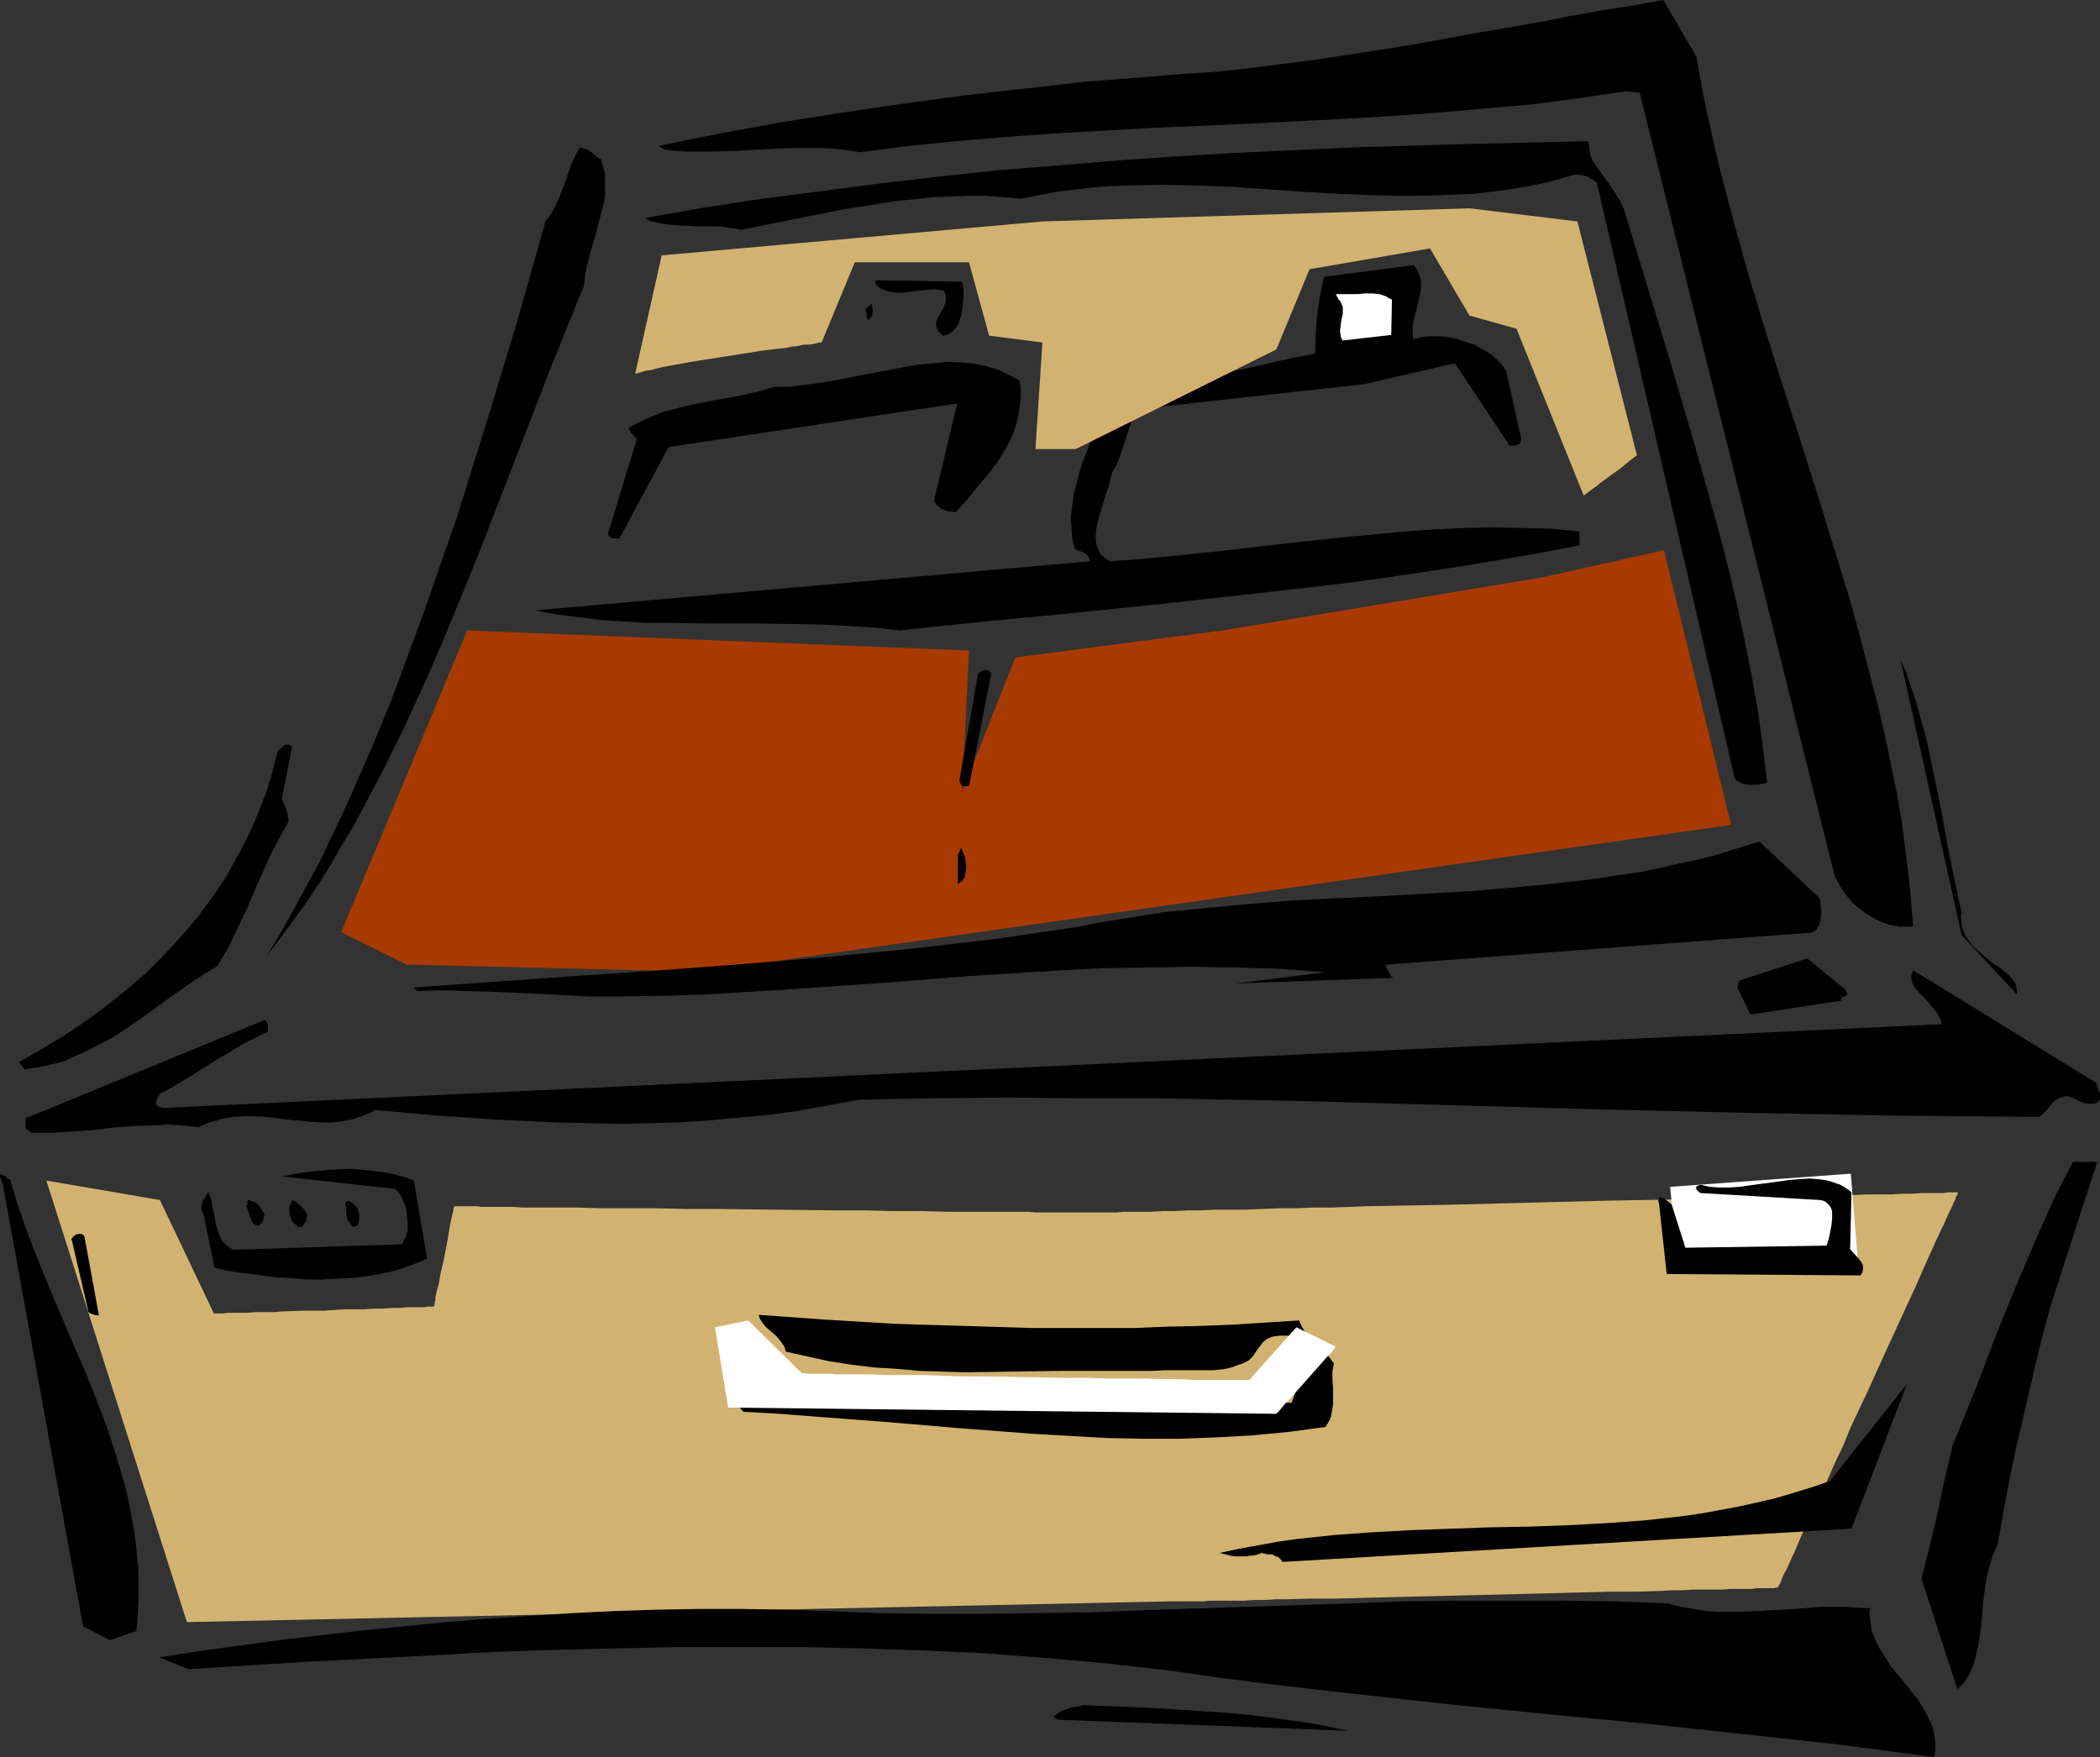 <?xml version="1.0" encoding="UTF-8" standalone="no"?>
<svg
   version="1.0"
   width="129.724mm"
   height="108.557mm"
   id="svg32"
   sodipodi:docname="Briefcase 07.wmf"
   xmlns:inkscape="http://www.inkscape.org/namespaces/inkscape"
   xmlns:sodipodi="http://sodipodi.sourceforge.net/DTD/sodipodi-0.dtd"
   xmlns="http://www.w3.org/2000/svg"
   xmlns:svg="http://www.w3.org/2000/svg">
  <rect width="100%" height="100%" fill="#333333" stroke="none"/>
  <sodipodi:namedview
     id="namedview32"
     pagecolor="#ffffff"
     bordercolor="#000000"
     borderopacity="0.25"
     inkscape:showpageshadow="2"
     inkscape:pageopacity="0.0"
     inkscape:pagecheckerboard="0"
     inkscape:deskcolor="#d1d1d1"
     inkscape:document-units="mm" />
  <defs
     id="defs1">
    <pattern
       id="WMFhbasepattern"
       patternUnits="userSpaceOnUse"
       width="6"
       height="6"
       x="0"
       y="0" />
  </defs>
  <path
     style="fill:#a83a00;fill-opacity:1;fill-rule:evenodd;stroke:none"
     d="m 79.669,217.671 29.411,-70.456 117.16,4.686 -1.616,32.966 12.443,-31.35 48.318,-6.302 74.982,-12.443 28.118,-6.302 15.675,64.154 -240.299,34.258 -68.842,-1.616 z"
     id="path1" />
  <path
     style="fill:#d1b270;fill-opacity:1;fill-rule:evenodd;stroke:none"
     d="M 10.827,275.684 43.632,378.783 272.942,373.935 h 2.586 0.97 1.293 1.293 1.616 l 1.616,-0.162 h 1.778 1.939 2.262 2.101 l 2.424,-0.162 h 2.424 l 2.586,-0.162 h 2.586 l 5.494,-0.162 h 5.979 l 6.141,-0.162 6.302,-0.162 6.464,-0.162 13.251,-0.323 13.251,-0.323 6.464,-0.162 6.302,-0.162 6.141,-0.162 h 5.979 l 5.494,-0.162 2.586,-0.162 h 2.586 l 2.424,-0.162 h 2.424 2.101 2.262 l 1.939,-0.162 h 1.778 1.616 1.616 l 1.293,-0.162 h 1.293 0.97 1.616 l 0.485,-0.162 h 0.485 v 0 -0.162 l 0.162,-0.323 0.323,-0.485 0.162,-0.485 0.323,-0.808 0.323,-0.808 0.485,-0.808 0.485,-0.97 0.485,-1.131 0.485,-1.131 0.646,-1.293 1.131,-2.747 1.454,-3.232 1.616,-3.232 1.616,-3.717 1.778,-3.717 1.778,-4.04 1.939,-4.04 1.778,-4.363 4.04,-8.565 3.878,-8.565 1.939,-4.202 1.939,-4.202 1.778,-3.878 1.778,-3.878 1.616,-3.717 1.454,-3.232 1.454,-3.232 1.293,-2.747 0.646,-1.293 0.485,-1.131 0.485,-1.131 0.485,-0.97 0.485,-0.97 0.323,-0.808 0.323,-0.646 0.162,-0.646 0.323,-0.323 v -0.323 l 0.162,-0.323 v 0 h -0.485 -0.808 -0.97 l -1.131,0.162 h -1.454 -1.778 -1.939 l -2.262,0.162 h -2.424 l -2.424,0.162 h -2.909 -2.909 l -3.232,0.162 h -3.232 l -3.555,0.162 -3.555,0.162 h -3.717 l -3.878,0.162 h -4.04 l -4.04,0.162 h -4.202 l -8.726,0.323 -9.05,0.162 -9.211,0.162 -37.491,0.97 -9.211,0.162 -9.05,0.162 -8.726,0.323 h -4.202 l -4.04,0.162 h -4.04 l -3.878,0.162 -3.717,0.162 h -3.555 -3.555 l -3.232,0.162 h -3.232 l -2.909,0.162 h -2.909 l -2.586,0.162 h -2.262 -2.262 -1.939 l -1.778,0.162 h -2.586 -0.97 -1.293 -6.464 -1.616 -5.818 l -2.101,-0.162 h -4.848 -2.586 -5.494 -5.818 l -6.141,-0.162 h -6.626 l -6.626,-0.162 h -6.787 l -13.898,-0.162 -14.059,-0.162 h -6.787 l -6.787,-0.162 h -6.464 -6.141 l -5.818,-0.162 h -2.747 -2.747 -2.586 -4.848 l -2.101,-0.162 h -2.101 -1.939 -3.394 l -1.454,-0.162 h -3.232 -0.808 -0.97 v 0 0.323 l -0.162,0.323 v 0.323 l -0.162,0.646 -0.162,0.646 -0.323,1.454 -0.323,1.778 -0.323,2.101 -0.808,4.202 -0.97,4.363 -0.323,1.939 -0.485,1.778 -0.323,1.454 v 0.646 l -0.162,0.485 v 0.485 l -0.162,0.162 v 0.323 0 h -0.162 -0.485 -0.646 l -0.97,0.162 h -1.131 -1.454 -1.454 l -1.778,0.162 h -1.778 l -2.101,0.162 h -2.101 l -2.262,0.162 h -4.686 l -4.686,0.323 H 70.781 l -4.686,0.162 -2.101,0.162 H 61.731 59.792 l -1.939,0.162 H 56.237 54.621 53.166 l -1.131,0.162 H 49.934 L 37.33,280.209 Z"
     id="path2" />
  <path
     style="fill:#ffffff;fill-opacity:1;fill-rule:evenodd;stroke:none"
     d="m 389.94,277.138 1.616,17.129 42.178,-0.162 -1.616,-20.038 z"
     id="path3" />
  <path
     style="fill:#000000;fill-opacity:1;fill-rule:evenodd;stroke:none"
     d="m 0.646,276.492 18.746,103.26 6.302,3.232 6.141,-2.101 0.323,-3.555 0.162,-3.555 v -3.555 -3.394 l -0.323,-3.394 -0.323,-3.555 -0.485,-3.232 -0.646,-3.394 -0.646,-3.394 -0.808,-3.232 -1.939,-6.625 -2.101,-6.464 -2.424,-6.464 -2.586,-6.464 -2.747,-6.302 -5.494,-12.928 -2.586,-6.302 -2.586,-6.625 -2.262,-6.464 -2.101,-6.787 v 0.162 H 2.101 l -0.323,-0.162 -0.485,-0.485 -0.646,-0.323 -0.323,-0.162 H 0.162 L 0,274.391 v 0.323 l 0.162,0.485 0.162,0.485 z"
     id="path4" />
  <path
     style="fill:#000000;fill-opacity:1;fill-rule:evenodd;stroke:none"
     d="m 5.818,249.667 3.232,-0.485 3.07,-0.646 3.07,-0.808 2.747,-1.293 2.909,-1.293 2.747,-1.454 2.747,-1.454 2.747,-1.778 5.333,-3.717 5.333,-3.878 5.333,-3.717 2.747,-1.778 2.909,-1.778 2.424,-4.04 2.101,-4.363 2.101,-4.363 1.778,-4.202 3.878,-8.726 2.101,-4.04 2.262,-4.04 -0.162,-1.293 -0.323,-1.293 -0.485,-1.293 -0.646,-1.293 2.424,-12.281 -0.485,-0.323 -0.485,-0.162 h -0.485 l -0.485,0.323 -0.808,0.646 -0.323,0.323 -0.323,0.323 -0.808,3.232 -0.808,3.07 -0.97,3.07 -1.131,2.909 -1.131,2.909 -1.293,2.909 -1.293,2.747 -1.454,2.747 -1.454,2.586 -1.454,2.747 -1.616,2.424 -1.778,2.586 -3.555,4.848 -3.878,4.525 -4.04,4.363 -4.202,4.202 -4.525,3.878 -4.686,3.717 -4.848,3.555 -5.01,3.394 -5.171,3.07 -5.333,3.07 z"
     id="path5" />
  <path
     style="fill:#000000;fill-opacity:1;fill-rule:evenodd;stroke:none"
     d="m 5.979,263.564 1.454,0.97 h 4.686 l 4.848,-0.323 2.424,-0.162 2.424,-0.162 5.01,-0.646 4.848,-0.323 4.848,-0.162 2.586,-0.162 2.424,0.162 2.424,0.162 2.262,0.323 1.454,-0.646 1.293,-0.485 2.747,-0.808 2.586,-0.485 2.747,-0.162 h 2.586 l 2.586,0.162 5.333,0.646 5.01,0.485 2.586,0.162 h 2.424 l 2.586,-0.323 2.424,-0.485 2.586,-0.97 1.293,-0.485 1.131,-0.646 14.382,1.293 14.382,0.97 6.949,0.323 7.11,0.323 6.949,0.162 7.11,0.162 7.11,-0.162 6.949,-0.162 6.949,-0.485 6.949,-0.646 7.11,-0.646 6.949,-0.97 7.11,-1.293 6.949,-1.293 17.291,-0.323 17.291,-0.162 17.291,0.162 h 17.291 l 34.421,0.646 34.582,0.97 34.421,0.97 34.259,0.808 34.259,0.646 17.13,0.162 17.13,0.162 0.808,-0.485 0.646,-0.646 0.646,-0.646 0.646,-0.808 0.646,-0.808 0.808,-0.646 0.97,-0.485 0.646,-0.162 0.646,-0.162 0.808,0.162 0.808,0.323 0.808,0.323 0.97,0.485 0.97,0.323 0.97,0.162 h 1.131 l 0.485,-0.162 0.485,-0.323 0.485,-0.485 v -0.485 -0.485 -0.485 l -0.323,-0.485 -0.162,-0.646 -0.323,-0.646 v -0.646 l -42.824,-26.34 -0.323,0.808 -0.162,0.808 0.162,0.646 0.162,0.808 0.485,0.808 0.485,0.646 1.293,1.454 1.454,1.454 1.293,1.616 0.646,0.808 0.485,0.808 0.485,0.97 0.162,0.97 -414.988,19.553 -0.646,-0.162 h -0.485 l -0.323,-0.323 -0.323,-0.162 -0.162,-0.323 v -0.162 l 0.162,-0.808 0.323,-0.646 0.485,-0.646 0.485,-0.323 0.323,-0.162 h 0.162 l 3.232,-1.939 3.232,-1.939 6.141,-3.878 3.07,-1.778 2.909,-1.778 2.909,-1.454 2.747,-1.293 v -0.808 -0.808 l -0.323,-0.646 -0.162,-0.323 -0.323,-0.162 -55.752,22.947 z"
     id="path6" />
  <path
     style="fill:#000000;fill-opacity:1;fill-rule:evenodd;stroke:none"
     d="m 16.806,289.743 3.717,15.998 v 0.323 l 0.162,0.323 0.162,0.162 0.323,0.162 0.808,0.323 1.131,0.162 -3.394,-18.422 -0.323,-0.485 -0.485,-0.162 H 18.261 l -0.485,0.162 -0.485,0.323 -0.323,0.323 -0.323,0.485 z"
     id="path7" />
  <path
     style="fill:#000000;fill-opacity:1;fill-rule:evenodd;stroke:none"
     d="m 37.168,387.024 6.787,2.747 28.442,-1.778 28.603,-1.454 14.382,-0.808 14.382,-0.485 14.221,-0.323 14.382,-0.323 h 14.382 14.382 l 14.382,0.323 14.382,0.485 14.221,0.646 14.382,1.131 14.382,1.293 14.221,1.616 11.312,1.616 11.15,1.454 22.462,2.586 22.301,2.424 22.462,2.262 22.139,2.101 22.301,2.424 22.139,2.424 11.15,1.454 10.989,1.454 0.323,-1.293 v -1.131 -1.293 l -0.162,-1.131 -0.162,-1.131 -0.323,-1.131 -0.97,-2.101 -1.131,-2.101 -1.293,-2.101 -3.07,-3.878 -1.616,-1.939 -1.616,-1.939 -1.293,-2.101 -1.293,-1.939 -1.131,-2.262 -0.808,-2.262 -0.162,-1.131 -0.162,-1.293 -0.162,-1.293 0.162,-1.293 -2.909,-0.162 -2.909,-0.162 h -2.909 -2.909 l -5.818,0.485 -5.979,0.323 -5.979,0.323 h -2.909 -3.07 l -2.909,-0.162 -3.07,-0.485 -2.909,-0.485 -2.909,-0.808 -12.443,-0.485 -12.443,-0.162 H 352.288 339.844 l -12.282,0.162 -12.282,0.485 -24.563,0.808 -24.563,0.808 -12.12,0.485 -12.282,0.162 -12.282,0.162 h -12.12 l -12.282,-0.162 -12.12,-0.485 -9.858,-0.323 -9.858,-0.162 h -9.858 l -9.858,0.162 -9.858,0.323 -10.019,0.485 -9.858,0.646 -9.858,0.646 -9.858,0.808 -9.696,0.97 -9.696,0.97 -9.696,1.131 -9.696,1.131 -9.373,1.293 -9.534,1.293 z"
     id="path8" />
  <path
     style="fill:#000000;fill-opacity:1;fill-rule:evenodd;stroke:none"
     d="m 47.51,283.44 2.586,12.605 2.909,0.646 2.909,0.485 2.909,0.323 3.232,0.485 3.07,0.323 3.232,0.162 3.232,0.323 h 3.232 l 3.232,-0.162 3.394,-0.162 3.232,-0.323 3.07,-0.485 3.232,-0.646 2.909,-0.808 3.07,-1.131 2.747,-1.131 -3.07,-18.26 -1.616,-0.646 -1.778,-0.485 -1.778,-0.485 -1.778,-0.323 -3.878,-0.485 -3.878,-0.323 -3.878,0.162 -4.04,0.323 -4.04,0.485 -4.04,0.808 26.341,2.909 0.485,0.485 0.485,0.646 0.485,0.646 0.323,0.808 0.646,1.616 0.323,1.778 0.162,1.939 v 1.778 l -0.323,0.97 -0.162,0.646 -0.485,0.808 -0.323,0.808 -39.43,1.293 -0.808,-0.485 -0.646,-0.485 -0.646,-0.646 -0.646,-0.646 -0.323,-0.808 -0.323,-0.808 -0.646,-1.939 -0.323,-1.939 -0.485,-2.101 -0.323,-1.939 -0.646,-1.778 -0.162,0.323 -0.323,0.485 -0.323,0.646 -0.485,0.646 -0.162,0.646 -0.162,0.808 v 0.808 z"
     id="path9" />
  <path
     style="fill:#000000;fill-opacity:1;fill-rule:evenodd;stroke:none"
     d="m 57.368,281.825 0.323,0.162 0.162,0.485 0.323,1.131 0.323,0.808 0.162,0.646 0.485,0.646 0.808,0.485 h 0.323 l 0.485,-0.162 0.162,-0.323 0.323,-0.323 0.323,-0.808 0.162,-0.97 -0.485,-0.97 -0.646,-0.97 -0.485,-0.485 -0.646,-0.485 -0.808,-0.323 -0.808,-0.162 v 0.162 l -0.162,0.485 v 0.485 z"
     id="path10" />
  <path
     style="fill:#000000;fill-opacity:1;fill-rule:evenodd;stroke:none"
     d="m 62.216,223.327 3.07,-4.04 3.07,-4.202 3.07,-4.202 2.909,-4.363 2.747,-4.363 2.586,-4.525 2.747,-4.525 2.424,-4.525 5.01,-9.534 4.686,-9.534 4.525,-9.857 4.363,-10.019 4.202,-10.181 4.202,-10.342 8.08,-20.846 8.08,-20.846 4.202,-10.504 4.202,-10.342 0.162,-1.939 0.323,-1.939 0.97,-3.878 1.131,-3.717 0.485,-1.939 0.485,-1.778 0.97,-3.717 0.323,-1.778 V 44.116 42.338 40.561 l -0.485,-1.778 -0.485,-1.616 -0.646,-0.323 -0.485,-0.323 -0.808,-0.808 -0.646,-0.323 -0.485,-0.485 -0.808,-0.162 -0.97,-0.323 -0.485,0.808 -0.485,0.808 -0.97,2.101 -0.808,2.262 -0.808,2.424 -0.97,2.424 -0.97,2.262 -1.131,2.262 -0.646,0.97 -0.808,0.97 -6.464,22.947 -6.949,22.947 -3.555,11.312 -3.555,11.473 -3.878,11.15 -3.878,11.15 -4.04,10.989 -4.04,10.827 -4.363,10.504 -4.525,10.342 -2.262,5.01 -2.424,5.009 -2.262,4.848 -2.586,4.848 -2.586,4.686 -2.424,4.525 -2.586,4.525 z"
     id="path11" />
  <path
     style="fill:#000000;fill-opacity:1;fill-rule:evenodd;stroke:none"
     d="m 67.549,281.825 v 0.97 l 0.162,1.131 0.323,0.646 0.162,0.646 0.485,0.485 0.646,0.485 0.162,0.323 h 0.323 0.485 l 0.485,-0.323 0.323,-0.485 0.323,-0.485 0.162,-0.646 v -0.485 l 0.162,-0.485 -0.646,-0.97 -0.646,-0.808 -0.97,-0.808 -0.485,-0.485 -0.808,-0.323 z"
     id="path12" />
  <path
     style="fill:#000000;fill-opacity:1;fill-rule:evenodd;stroke:none"
     d="m 80.8,281.986 v 0.97 l 0.162,1.131 0.162,0.646 0.323,0.646 0.485,0.485 0.485,0.646 0.646,-0.162 0.485,-0.323 0.162,-0.646 0.162,-0.485 v -0.808 -0.646 l -0.485,-1.454 -0.162,-0.162 -0.323,-0.323 -0.97,-0.808 -0.646,-0.323 h -0.162 l -0.162,0.162 -0.162,0.162 -0.162,0.323 v 0.323 z"
     id="path13" />
  <path
     style="fill:#000000;fill-opacity:1;fill-rule:evenodd;stroke:none"
     d="m 97.445,231.406 5.656,-0.162 5.656,0.162 5.656,0.162 11.312,0.485 5.979,0.323 5.979,0.323 h 6.141 l 10.666,-0.162 10.342,-0.323 10.504,-0.646 10.504,-0.646 20.685,-1.454 20.685,-1.616 10.342,-0.646 10.342,-0.646 10.181,-0.485 10.342,-0.162 10.342,-0.162 10.181,0.162 10.181,0.323 10.342,0.808 -20.846,2.586 36.683,-1.293 -0.485,-0.323 -0.323,-0.646 -0.162,-0.323 -0.323,-0.485 -0.323,-0.646 -0.323,-0.646 98.737,-7.433 h 0.485 l 0.646,-0.162 0.485,-0.323 0.485,-0.323 0.162,-0.485 0.323,-0.485 0.323,-0.97 0.162,-1.454 v -1.293 l -0.162,-1.293 -0.162,-1.293 -14.059,-13.251 -4.686,1.454 -4.686,1.454 -4.848,1.293 -4.686,0.97 -4.848,1.131 -4.848,0.97 -4.848,0.646 -5.01,0.808 -9.858,1.131 -9.858,0.97 -10.019,0.808 -20.2,1.131 -10.181,0.485 -10.019,0.485 -10.181,0.808 -10.181,0.97 -10.019,0.97 -5.01,0.808 -5.01,0.808 -5.01,0.808 -4.848,0.97 -9.858,1.454 -9.858,1.454 -9.858,1.131 -9.858,1.131 -9.696,0.97 -9.858,0.97 -19.392,1.616 -19.23,1.454 -19.392,1.293 -38.461,2.747 z"
     id="path14" />
  <path
     style="fill:#000000;fill-opacity:1;fill-rule:evenodd;stroke:none"
     d="m 125.078,142.528 5.01,0.97 5.171,0.646 5.171,0.646 5.171,0.323 5.171,0.323 h 5.333 l 10.666,0.162 h 10.827 l 10.666,0.162 5.494,0.162 5.333,0.323 5.333,0.323 5.494,0.646 20.038,-2.101 20.362,-1.939 20.362,-2.101 20.362,-2.262 10.019,-1.131 10.019,-1.131 9.858,-1.293 9.858,-1.454 9.696,-1.454 9.696,-1.616 9.373,-1.616 9.211,-1.778 v -3.232 l -6.626,-0.646 -6.787,-0.162 -6.787,-0.162 -6.787,0.162 -6.949,0.323 -6.787,0.485 -6.787,0.646 -6.949,0.646 -13.736,1.454 -13.736,1.616 -13.898,1.454 -6.949,0.646 -6.949,0.485 -1.131,-0.808 -0.97,-0.808 -0.485,-1.131 -0.485,-1.131 -0.162,-1.131 v -1.293 l 0.162,-1.454 0.323,-1.454 0.808,-2.909 0.97,-3.07 0.97,-2.909 0.323,-1.454 0.323,-1.293 0.97,-1.616 0.808,-1.939 1.293,-4.04 0.646,-1.939 0.646,-1.939 0.808,-1.616 0.485,-0.808 0.646,-0.808 52.52,-5.817 21.17,-4.848 12.766,19.23 h 0.808 l 0.97,-0.162 0.323,-0.162 0.323,-0.162 0.162,-0.485 0.162,-0.485 -3.555,-15.998 -0.646,-0.97 -0.808,-0.97 -0.97,-0.97 -1.131,-0.97 -1.293,-0.808 -1.293,-0.646 -1.293,-0.808 -1.616,-0.485 -1.454,-0.485 -1.616,-0.485 -1.616,-0.323 -1.616,-0.162 h -1.616 -1.616 l -1.454,0.323 -1.616,0.323 -0.162,-0.97 v -1.131 -0.97 l 0.162,-1.131 0.646,-2.262 0.485,-2.262 0.485,-2.101 0.162,-1.131 v -1.131 l -0.162,-1.131 -0.323,-0.97 -0.485,-1.131 -0.646,-0.97 -21.008,2.747 -0.97,4.363 -0.646,4.363 -0.323,4.525 -0.162,4.686 -5.818,1.131 -5.656,1.293 -5.818,1.293 -5.818,1.293 -5.818,1.131 -2.909,0.323 -2.909,0.323 -2.909,0.162 h -3.07 -2.909 l -3.07,-0.323 -0.646,2.101 -0.97,2.101 -0.97,2.262 -0.97,2.424 -2.101,4.848 -1.939,5.01 -0.808,2.586 -0.646,2.586 -0.646,2.586 -0.323,2.586 -0.323,2.424 0.162,2.586 0.162,2.424 0.646,2.424 0.485,0.323 0.485,0.162 0.97,0.323 0.485,0.323 0.485,0.323 0.323,0.646 0.323,0.808 z"
     id="path15" />
  <path
     style="fill:#000000;fill-opacity:1;fill-rule:evenodd;stroke:none"
     d="m 142.854,125.722 h 1.778 l 11.474,-21.331 67.387,-10.181 -5.333,22.3 v 0.646 l 0.485,0.646 0.485,0.485 0.646,0.485 0.808,0.323 0.808,0.323 1.778,0.162 2.747,-3.07 2.747,-3.394 2.747,-3.232 1.293,-1.778 1.131,-1.778 1.131,-1.778 0.97,-1.939 0.808,-1.939 0.646,-2.101 0.485,-2.262 0.323,-2.262 0.162,-2.586 -0.323,-2.586 -1.454,-0.808 -1.616,-0.808 -1.616,-0.808 -1.616,-0.485 -1.616,-0.485 -1.616,-0.323 -1.778,-0.323 -1.778,-0.162 -3.555,-0.162 -3.555,0.323 -3.717,0.323 -3.555,0.646 -7.595,1.454 -7.434,1.454 -3.717,0.646 -3.717,0.485 -3.717,0.485 h -3.555 l -4.525,1.293 -4.525,0.97 -4.525,0.808 -4.363,0.808 -4.202,0.97 -4.202,1.131 -1.939,0.808 -1.939,0.808 -1.939,0.97 -1.939,0.97 0.323,0.646 0.323,0.646 0.646,0.646 0.646,0.808 -6.787,22.139 z"
     id="path16" />
  <path
     style="fill:#000000;fill-opacity:1;fill-rule:evenodd;stroke:none"
     d="m 151.581,51.549 2.747,0.646 2.424,0.323 2.586,0.162 2.747,0.162 h 5.333 l 2.747,0.323 2.909,0.485 16.16,-3.232 8.08,-1.616 8.242,-1.293 4.04,-0.646 4.04,-0.323 4.04,-0.485 4.202,-0.162 4.04,-0.162 h 4.202 l 4.202,0.323 4.202,0.323 4.04,-0.808 4.202,-0.808 4.04,-0.485 4.202,-0.485 4.04,-0.323 4.202,-0.162 8.242,-0.162 8.08,0.162 8.242,0.323 16.16,1.131 8.242,0.485 7.918,0.323 8.08,0.162 8.08,-0.162 3.878,-0.162 4.04,-0.162 4.04,-0.485 3.878,-0.485 3.878,-0.646 4.04,-0.808 3.878,-0.97 3.878,-1.131 1.454,0.162 1.293,0.323 1.131,0.646 1.131,0.808 32.158,138.973 0.485,0.646 0.808,0.485 0.808,0.323 1.131,0.162 h 1.131 1.131 l 2.101,-0.485 -0.97,-8.241 -1.131,-8.241 -1.454,-8.241 -1.616,-8.241 -1.778,-8.241 -1.939,-8.241 -2.101,-8.241 -2.262,-8.241 -4.686,-16.483 -4.848,-16.483 -5.01,-16.483 -5.01,-16.483 -0.646,-2.101 -0.97,-2.101 -1.293,-1.939 -1.131,-1.778 -2.586,-3.555 -1.131,-1.616 -0.808,-1.778 v -0.485 l -0.162,-0.808 v -0.808 l -0.323,-0.97 -27.472,0.646 -27.472,0.808 -13.736,0.646 -13.736,0.646 -13.736,0.808 -13.736,0.97 -13.736,1.131 -13.898,1.131 -13.736,1.454 -13.736,1.616 -13.736,1.778 -13.736,1.778 -13.898,2.101 -13.736,2.424 z"
     id="path17" />
  <path
     style="fill:#000000;fill-opacity:1;fill-rule:evenodd;stroke:none"
     d="m 155.136,34.905 2.747,0.323 2.747,0.162 h 2.909 2.747 l 5.656,-0.162 5.818,-0.323 5.818,-0.323 h 5.656 2.909 l 2.909,0.162 2.909,0.323 2.747,0.485 11.312,-1.454 11.15,-1.131 11.312,-0.97 11.312,-0.808 11.15,-0.646 11.312,-0.646 11.15,-0.485 11.15,-0.485 22.462,-1.131 11.15,-0.646 11.15,-0.808 10.989,-0.97 11.15,-0.97 10.989,-1.454 11.15,-1.616 2.101,0.162 0.485,0.162 h 0.323 0.162 0.162 l 45.571,183.089 1.293,2.262 1.293,1.939 1.616,1.939 1.939,1.616 1.939,1.293 2.262,1.293 2.262,0.808 2.262,0.485 h 3.394 l -0.485,-6.302 -0.646,-6.302 -0.808,-6.302 -0.808,-6.302 -1.131,-6.302 -1.293,-6.302 -1.293,-6.302 -1.454,-6.302 -1.616,-6.302 -1.616,-6.302 -3.394,-12.605 -3.878,-12.605 -3.878,-12.605 -4.04,-12.766 -4.04,-12.605 -4.04,-12.766 -3.878,-12.766 -3.555,-12.766 -3.394,-12.928 -1.454,-6.302 -1.454,-6.464 -1.293,-6.464 -1.131,-6.464 L 388.324,0 l -7.11,1.293 -7.272,1.131 -7.272,1.293 -7.272,1.454 -15.029,2.586 -15.029,2.747 -15.352,2.424 -7.595,1.131 -7.757,0.97 -7.595,0.97 -7.757,0.808 -7.595,0.485 -7.595,0.646 -14.544,1.131 -14.221,1.616 -14.382,1.616 -14.221,1.939 -14.382,2.101 -14.221,2.262 -14.221,2.586 -14.221,2.909 z"
     id="path18" />
  <path
     style="fill:#000000;fill-opacity:1;fill-rule:evenodd;stroke:none"
     d="m 170.811,317.053 v 3.232 1.616 l 0.323,1.778 0.323,1.778 0.485,1.616 0.646,1.454 0.485,0.646 0.485,0.485 8.403,0.485 8.403,0.646 16.968,1.293 17.13,1.454 16.968,1.293 8.565,0.485 8.565,0.485 8.565,0.162 h 8.565 l 8.403,-0.323 8.565,-0.485 8.403,-0.808 8.403,-1.131 0.485,-0.808 0.485,-0.808 0.323,-0.808 0.162,-0.97 0.323,-1.778 v -1.939 -1.939 l -0.162,-1.939 v -1.939 l 0.323,-1.939 -0.97,-1.293 -0.97,-1.131 -2.262,-2.101 -1.131,-1.131 -0.97,-1.131 -0.97,-1.454 -0.485,-0.97 -0.323,-0.808 -7.434,0.485 -7.595,0.485 -7.757,0.323 -7.757,0.162 -7.918,0.323 h -7.918 -7.918 -7.918 l -15.998,-0.485 -15.998,-0.485 -16.16,-0.97 -15.837,-1.131 0.162,0.485 0.162,0.485 0.646,0.97 0.808,0.97 1.131,0.97 1.131,0.97 0.97,1.131 0.808,1.131 0.323,0.646 0.162,0.808 5.01,1.131 5.171,1.131 5.171,0.808 5.333,0.646 5.333,0.323 5.333,0.485 5.333,0.162 5.494,0.162 10.827,-0.162 10.989,-0.162 h 10.666 5.494 5.333 l 3.07,-0.162 h 2.909 2.909 2.909 2.747 l 2.747,-0.323 1.293,-0.323 1.293,-0.485 1.454,-0.485 1.293,-0.646 0.485,-0.485 0.485,-0.485 0.646,-0.97 0.808,-1.131 0.485,-0.646 0.485,-0.646 0.646,-0.485 0.485,-0.323 0.808,-0.323 0.646,-0.162 1.454,-0.162 h 1.616 l 1.616,0.162 1.616,0.485 1.454,0.646 1.454,0.808 -5.171,13.574 -26.987,0.162 -26.826,0.162 -13.413,0.162 h -13.736 -27.634 l -1.454,-0.162 -1.454,-0.162 -1.293,-0.162 -1.454,-0.162 h -2.586 l -2.262,-0.162 -2.262,-0.323 -1.131,-0.323 -0.97,-0.323 -0.97,-0.485 -0.97,-0.485 -0.97,-0.646 -0.808,-0.97 -3.394,-7.595 z"
     id="path19" />
  <path
     style="fill:#000000;fill-opacity:1;fill-rule:evenodd;stroke:none"
     d="m 202.161,72.072 v 0.485 l 0.162,0.646 v 0.808 l 0.323,0.808 0.323,-0.323 0.323,-0.323 0.323,-0.323 v -0.485 l 0.162,-0.646 v -0.485 l -0.323,-1.293 z"
     id="path20" />
  <path
     style="fill:#000000;fill-opacity:1;fill-rule:evenodd;stroke:none"
     d="m 204.424,66.416 0.97,0.808 0.97,0.485 0.97,0.323 0.97,0.162 0.97,0.162 h 0.97 l 1.939,-0.162 2.101,-0.323 1.939,-0.162 2.101,-0.162 0.97,0.162 0.97,0.162 0.323,0.485 0.162,0.485 0.162,0.97 -0.162,0.808 -0.323,0.97 -0.97,1.778 -0.646,1.131 -0.323,1.131 0.162,0.808 0.323,0.646 0.485,0.646 0.646,0.646 0.808,-0.162 0.808,-0.323 0.646,-0.485 0.485,-0.485 0.485,-0.646 0.485,-0.808 0.323,-0.97 0.323,-0.97 0.323,-2.101 0.162,-2.101 v -1.939 l -0.162,-0.808 -0.162,-0.808 -20.2,-0.323 z"
     id="path21" />
  <path
     style="fill:#000000;fill-opacity:1;fill-rule:evenodd;stroke:none"
     d="m 224.624,183.574 h 1.616 l 5.171,-26.179 -0.162,-0.485 -0.323,-0.162 -0.323,-0.323 h -0.323 -0.485 l -0.485,0.323 -0.485,0.162 -0.485,0.485 -4.363,24.886 z"
     id="path22" />
  <path
     style="fill:#000000;fill-opacity:1;fill-rule:evenodd;stroke:none"
     d="m 223.654,199.572 v 6.949 l 0.485,-0.485 0.485,-0.323 0.323,-0.485 0.323,-0.485 0.162,-1.131 0.162,-1.131 -0.162,-1.293 -0.162,-1.131 -0.485,-1.131 -0.323,-0.97 z"
     id="path23" />
  <path
     style="fill:#000000;fill-opacity:1;fill-rule:evenodd;stroke:none"
     d="m 246.925,401.568 67.872,2.586 -3.878,-0.808 -4.04,-0.808 -7.595,-1.131 -7.595,-0.97 -7.595,-0.646 -7.595,-0.485 -7.595,-0.485 -7.918,-0.323 -8.08,-0.323 -1.293,0.323 -0.97,0.162 -0.97,0.162 -0.646,0.323 -1.454,0.485 -0.646,0.485 -0.97,0.646 z"
     id="path24" />
  <path
     style="fill:#000000;fill-opacity:1;fill-rule:evenodd;stroke:none"
     d="m 284.739,362.623 1.293,0.323 1.293,0.323 1.131,0.162 h 1.131 1.293 l 1.131,-0.162 1.293,-0.162 1.293,-0.485 1.293,0.323 h 0.808 l 0.646,0.162 0.485,0.323 0.646,0.162 0.485,0.485 0.485,0.646 132.835,-7.757 12.928,-33.774 -17.938,22.624 -4.202,1.454 -4.202,1.293 -4.363,1.293 -4.202,0.97 -4.363,0.97 -4.363,0.808 -4.363,0.808 -4.525,0.646 -8.726,0.97 -8.888,0.646 -9.05,0.485 -9.05,0.323 -9.05,0.162 -9.05,0.323 -9.05,0.323 -9.05,0.485 -9.05,0.646 -9.05,0.97 -4.525,0.646 -4.363,0.808 -4.525,0.808 z"
     id="path25" />
  <path
     style="fill:#ffffff;fill-opacity:1;fill-rule:evenodd;stroke:none"
     d="m 312.534,69.971 0.485,0.485 0.162,0.485 0.323,0.646 v 0.646 1.131 l -0.323,1.293 -0.162,1.293 -0.162,1.293 0.162,1.293 0.162,0.485 0.323,0.485 11.312,-1.293 0.162,-8.241 -0.646,-0.323 -0.808,-0.485 -1.454,-0.485 -1.616,-0.162 h -1.778 l -1.616,0.162 h -1.778 -1.778 -1.616 z"
     id="path26" />
  <path
     style="fill:#000000;fill-opacity:1;fill-rule:evenodd;stroke:none"
     d="m 387.355,281.178 1.778,16.321 45.248,0.323 0.323,-0.485 0.162,-0.485 0.162,-0.808 -0.162,-0.808 -0.485,-0.808 -1.131,-1.293 -1.293,-1.454 0.323,-13.251 -0.808,-0.646 -0.97,-0.646 -0.808,-0.485 -0.97,-0.323 -1.939,-0.646 -2.101,-0.323 -2.262,-0.162 -2.262,0.162 -2.262,0.162 -2.262,0.323 -4.848,0.646 -4.686,0.646 -2.262,0.162 h -2.424 l -2.262,-0.162 -2.101,-0.485 -0.485,0.162 -0.323,0.162 -0.162,0.162 -0.162,0.323 0.162,0.162 0.162,0.323 0.323,0.323 0.485,0.323 27.795,1.616 0.808,0.162 0.646,0.323 0.485,0.485 0.485,0.485 0.323,0.646 0.162,0.646 v 0.808 0.808 l -0.162,1.616 -0.323,1.616 -0.323,1.616 -0.485,1.454 -32.966,0.485 -3.232,-10.181 h -0.162 v 0 l -0.485,-0.485 -1.131,-0.808 -0.646,-0.162 -0.162,-0.162 -0.323,0.162 v 0.162 l -0.162,0.323 v 0.485 z"
     id="path27" />
  <path
     style="fill:#000000;fill-opacity:1;fill-rule:evenodd;stroke:none"
     d="m 405.616,230.598 3.07,6.302 21.17,-3.232 v -0.323 l 0.162,-0.323 0.323,-0.323 h 0.323 l 0.323,-0.162 0.162,-0.162 0.162,-0.162 -0.162,-0.162 v -0.323 l -0.162,-0.323 -0.323,-0.485 -8.726,-7.11 -15.837,5.171 z"
     id="path28" />
  <path
     style="fill:#000000;fill-opacity:1;fill-rule:evenodd;stroke:none"
     d="m 443.753,154.163 14.221,64.154 12.928,13.897 v -0.646 -0.485 l -0.323,-1.293 -0.646,-0.97 -0.808,-0.97 -1.131,-0.97 -1.131,-0.97 -1.293,-0.808 -1.293,-0.97 -2.424,-2.101 -1.293,-1.131 -0.97,-1.293 -0.808,-1.293 -0.646,-1.616 -0.162,-0.808 v -0.808 l -0.162,-0.97 0.162,-0.97 -0.808,-3.717 -0.808,-3.878 -1.616,-7.918 -1.454,-8.08 -1.616,-7.918 -0.808,-3.878 -0.808,-3.878 -0.97,-3.717 -0.97,-3.555 -0.97,-3.394 -1.131,-3.232 -0.97,-3.07 z"
     id="path29" />
  <path
     style="fill:#000000;fill-opacity:1;fill-rule:evenodd;stroke:none"
     d="m 448.601,368.602 8.403,25.855 1.454,-1.454 1.131,-1.616 0.808,-1.778 0.646,-1.939 0.485,-2.101 0.485,-2.101 0.646,-4.525 0.162,-2.424 0.162,-2.262 0.646,-4.848 0.485,-2.262 0.646,-2.262 0.646,-2.101 0.97,-2.101 1.293,-7.11 1.293,-7.11 1.454,-7.11 1.616,-6.949 1.616,-6.949 1.616,-6.949 1.616,-6.625 1.778,-6.625 10.989,-33.935 h -5.656 l -4.04,7.757 -3.555,7.918 -3.555,8.241 -3.394,8.08 -3.394,8.403 -3.232,8.565 -3.394,8.565 -3.555,8.726 -0.97,4.202 -0.97,4.04 -0.808,3.878 -0.808,3.878 -1.778,7.433 z"
     id="path30" />
  <path
     style="fill:#d1b270;fill-opacity:1;fill-rule:evenodd;stroke:none"
     d="m 148.187,87.747 6.302,-28.118 88.88,-7.918 99.707,-3.07 25.21,3.07 13.898,54.62 v 0 l -0.485,0.323 -0.646,0.485 -0.808,0.646 -0.97,0.808 -0.97,0.808 -2.262,1.616 -2.424,1.778 -0.97,0.808 -0.97,0.646 -0.808,0.646 -0.646,0.485 -0.485,0.323 v 0 0 L 354.065,76.758 343.076,73.688 333.865,58.013 305.747,62.861 297.99,81.606 251.126,104.876 h -0.162 -0.323 -2.424 -1.778 -1.616 -2.586 -0.323 -0.162 l 1.616,-24.886 -12.443,-1.616 -4.686,-17.129 h -26.664 l -7.757,18.745 h -0.162 -0.323 l -0.646,0.162 -0.808,0.162 -0.97,0.162 h -1.293 l -1.293,0.323 -1.616,0.162 -1.454,0.323 -1.778,0.162 -3.878,0.485 -4.04,0.646 -4.04,0.646 -4.202,0.646 -4.04,0.646 -3.555,0.646 -1.778,0.323 -1.616,0.323 -1.293,0.323 -1.293,0.323 -1.131,0.162 -0.97,0.323 -0.646,0.162 -0.646,0.162 -0.162,0.323 z"
     id="path31" />
  <path
     style="fill:#ffffff;fill-opacity:1;fill-rule:evenodd;stroke:none"
     d="m 166.933,309.942 3.07,18.745 127.987,1.454 v 0 l 0.162,-0.162 0.162,-0.162 0.323,-0.323 0.646,-0.808 0.808,-0.97 1.131,-1.131 1.131,-1.293 2.586,-2.909 2.586,-2.909 1.131,-1.293 1.131,-1.293 0.97,-0.97 0.646,-0.808 0.162,-0.323 0.162,-0.162 0.162,-0.162 v 0 l -9.211,-4.525 -10.989,12.281 h -4.525 -1.131 -4.04 -3.232 l -3.394,-0.162 h -3.878 l -4.04,-0.162 h -4.363 -4.525 l -4.686,-0.162 h -4.848 l -9.696,-0.162 -9.696,-0.162 h -4.848 l -4.686,-0.162 -4.525,-0.162 h -4.202 -4.04 l -3.878,-0.162 h -3.555 -3.07 -1.616 l -1.293,-0.162 h -2.424 -0.97 -2.262 l -0.485,-0.162 h -0.646 L 174.689,308.326 Z"
     id="path32" />
</svg>
